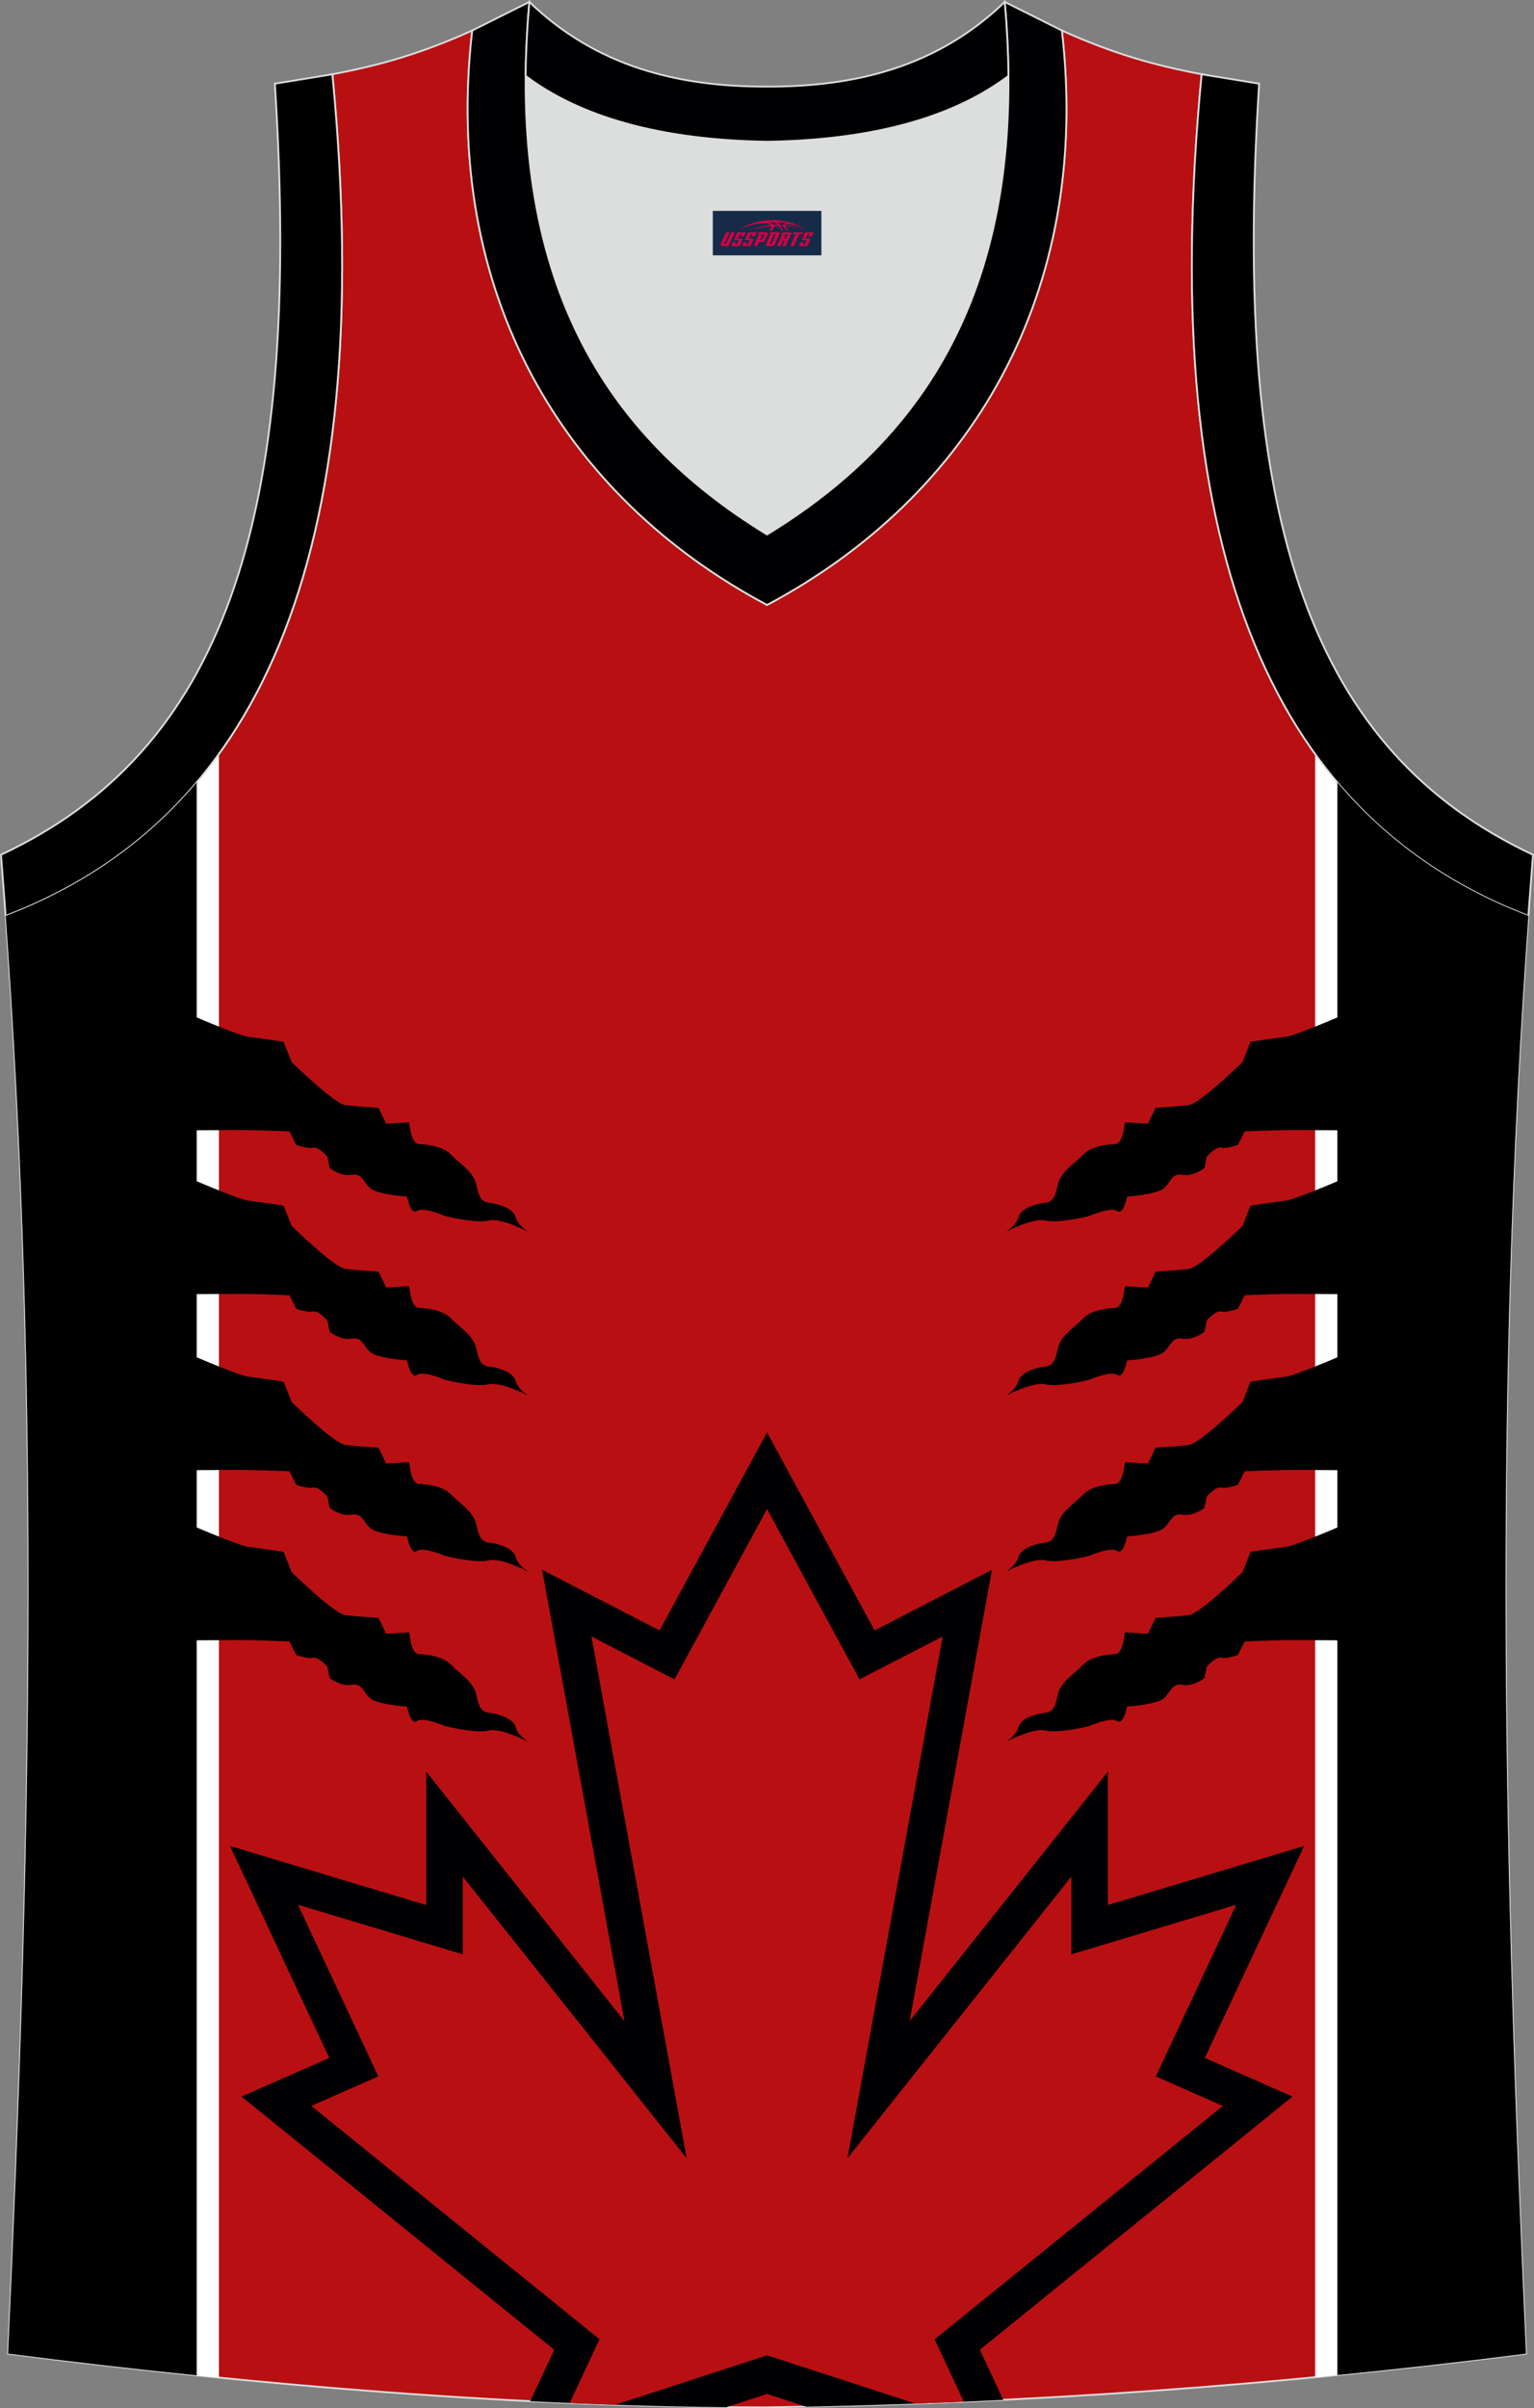 <?xml version="1.0" encoding="utf-8"?>
<!-- Generator: Adobe Illustrator 22.0.0, SVG Export Plug-In . SVG Version: 6.00 Build 0)  -->
<svg xmlns="http://www.w3.org/2000/svg" xmlns:xlink="http://www.w3.org/1999/xlink" version="1.1" id="图层_1" x="0px" y="0px" width="339.16px" height="532.13px" viewBox="0 0 339.16 532.13" enable-background="new 0 0 339.16 532.13" xml:space="preserve">
<rect x="0" y="0" width="339.16" height="532.13" fill="#808080" stroke="none"/>
<g>
	<path fill="#B81012" stroke="#DCDDDD" stroke-width="0.4" stroke-miterlimit="22.926" d="M169.56,531.93c0.02,0,0.03,0,0.05,0   H169.56L169.56,531.93L169.56,531.93L169.56,531.93L169.56,531.93z M169.61,531.93c57.41-0.83,113.01-4.88,167.78-11.86   c-4.82-104.69-7.38-210.24,0.68-319.77l-0.15,2.07c-54.57-20.79-82.7-77.28-72.23-185.96l0.02,0c-10.65-2-19.75-4.62-30.94-9.67   c6.7,58.04-20.2,103-65.18,126.92c-44.97-23.92-71.88-68.89-65.18-126.92c-11.19,5.05-20.28,7.67-30.94,9.67l0.02,0   C83.97,125.09,55.83,181.58,1.27,202.37l-0.16-2.07c8.06,109.52,5.5,215.07,0.68,319.77C56.11,526.99,114.87,531.93,169.61,531.93z   "/>
	<path fill="#000003" d="M108.66,409.6l29.4,36.98l-15.25-83.55l-2.95-16.17l14.62,7.55l11.34,5.85l16.67-30.68l7.1-13.07l7.1,13.07   l16.67,30.68l11.34-5.85l14.62-7.55l-2.95,16.17l-15.25,83.55l29.4-36.98l14.42-18.14l0,23.18l0,6.29L271,413.1l17.33-5.21   l-7.69,16.4l-14.26,30.43l7.24,3.19l12.15,5.35l-10.31,8.35l-58.82,47.6l5.18,11.07c-14.41,0.71-28.92,1.21-43.55,1.51l-8.68-2.82   l-9.01,2.93c-14.26-0.14-28.77-0.59-43.36-1.32l5.32-11.36l-58.82-47.61l-10.32-8.35l12.16-5.35l7.24-3.19l-14.26-30.43l-7.69-16.4   l17.33,5.21l26.06,7.84v-6.3l0-23.18L108.66,409.6L108.66,409.6z M145.47,481.92l-35.07-44.1v4.91L100,439.6l-19.12-5.75   l10.09,21.53l3.52,7.51l-7.58,3.33l-2.66,1.17l53.4,43.22l4.9,3.97l-2.68,5.73l-0.7,1.48l27.91-9.06l2.51-0.81l2.5,0.81l27.91,9.06   l-0.7-1.48l-2.68-5.73l4.9-3.97l53.4-43.22l-2.66-1.17l-7.58-3.33l3.52-7.51l10.09-21.53l-19.12,5.75l-10.4,3.13v-4.9l-35.07,44.1   l-20.09,25.27l5.79-31.73l18.09-99.11l-3.76,1.94l-7.03,3.63l-3.78-6.96l-13.35-24.57l-13.35,24.57l-3.78,6.96l-7.03-3.63   l-3.76-1.94l18.09,99.11l5.79,31.73L145.47,481.92z"/>
	<path fill="#B81012" d="M102.32,414.65l49.49,62.23L130.76,361.6l18.38,9.48l20.45-37.64l20.45,37.64l18.38-9.48l-21.04,115.28   l49.49-62.23l0,17.19l36.45-10.96l-17.78,37.93l14.82,6.52l-63.72,51.57l6.45,13.78c-3.55,0.15-7.11,0.3-10.68,0.42l-32.81-10.66   l-33.58,10.91c-3.34-0.11-6.69-0.24-10.05-0.38l6.58-14.08l-63.72-51.57l14.82-6.52l-17.78-37.93l36.45,10.96L102.32,414.65z"/>
	<path fill="#FFFFFF" d="M48.4,166.59v358.77c-15.76-1.57-31.37-3.35-46.62-5.3c4.82-104.7,7.38-210.24-0.68-319.77l0.16,2.07   C20.4,195.08,36.29,183.39,48.4,166.59z"/>
	<path fill="#FFFFFF" d="M290.78,166.59v358.68c15.62-1.49,31.15-3.23,46.62-5.2c-4.82-104.69-7.38-210.24,0.68-319.77l-0.15,2.07   C318.77,195.08,302.89,183.39,290.78,166.59z"/>
	<path fill="#DCDDDD" d="M169.59,31.33c26.47-0.42,42.94-6.7,53.32-14.5c0.02-0.06,0.03-0.12,0.05-0.17   c0.48,51.69-21.13,81.77-53.37,101.45c-32.23-19.68-53.84-49.76-53.36-101.45c0.02,0.06,0.03,0.12,0.05,0.17   C126.65,24.62,143.12,30.91,169.59,31.33z"/>
	<path fill="#000001" stroke="#DCDDDD" stroke-width="0.4" stroke-miterlimit="22.926" d="M1.25,202.38   c54.56-20.79,82.7-77.28,72.23-185.96l-12.71,2.07c6.3,97.73-12.02,147.62-60.55,170.38L1.25,202.38z"/>
	<path fill="#000002" stroke="#DCDDDD" stroke-width="0.4" stroke-miterlimit="22.926" d="M117.04,0.43   c-5.53,61.77,17.08,96.01,52.55,117.67c35.47-21.65,58.08-55.89,52.55-117.67l12.63,6.31c6.7,58.04-20.2,103-65.18,126.93   c-44.97-23.92-71.88-68.89-65.18-126.93L117.04,0.43z"/>
	<path fill="#000002" stroke="#DCDDDD" stroke-width="0.4" stroke-miterlimit="22.926" d="M117.04,0.43   c14.83,14.31,32.94,18.76,52.55,18.71c19.61,0.05,37.73-4.4,52.55-18.71c0.5,5.63,0.77,11.02,0.82,16.2   c-0.02,0.06-0.04,0.13-0.05,0.19c-10.38,7.8-26.85,14.09-53.32,14.5c-26.47-0.42-42.94-6.71-53.32-14.5   c-0.02-0.06-0.04-0.13-0.05-0.19C116.27,11.45,116.54,6.06,117.04,0.43z"/>
	<path fill="#000001" stroke="#DCDDDD" stroke-width="0.4" stroke-miterlimit="22.926" d="M337.91,202.38   c-54.57-20.79-82.71-77.28-72.23-185.96l12.71,2.07c-6.3,97.73,12.02,147.62,60.55,170.38L337.91,202.38z"/>
	<path d="M43.49,172.89v351.98c-14.09-1.44-28.04-3.06-41.7-4.8c4.82-104.7,7.38-210.24-0.68-319.76l0.16,2.07   C17.92,196.03,32.1,186.35,43.49,172.89z"/>
	<path d="M295.69,172.89v351.91c13.96-1.39,27.86-2.96,41.7-4.73c-4.82-104.69-7.38-210.24,0.68-319.77l-0.15,2.07   C321.27,196.03,307.08,186.35,295.69,172.89z"/>
	<path d="M40.19,223.39c0,0,12.3,5.4,14.7,5.7c2.4,0.3,7.8,1.1,7.8,1.1l1.8,4.5c0,0,9.4,9.2,11.9,9.5s7.3,0.6,7.3,0.6l1.7,3.5   l5.1-0.3c0,0,0.3,4.7,2.1,4.8c1.8,0.1,5.3,0.4,7.2,2.4c1.9,2,4.9,3.7,5.5,6.5c0.6,2.8,1.1,3.9,3,4.1c1.9,0.2,5.2,1.2,5.7,3.1   c0.5,1.9,2.8,3.3,2.8,3.3s-6-3.2-8.8-2.5c-2.8,0.7-9.6-1-9.6-1s-4.8-2.1-6.2-1.1c-1.4,1-2.2-3.2-2.2-3.2s-6.6-0.4-8.2-1.9   c-1.6-1.5-1.7-3.3-4.1-2.9c-2.4,0.4-4.8-1.5-4.8-1.5l-0.5-2.5c0,0-2-2.3-3.2-2s-3.7-0.6-3.7-0.6l-1.5-3c0,0-7.02-0.3-11.3-0.3   c-4.28,0-14,0.1-14,0.1L40.19,223.39z"/>
	<path d="M40.19,259.59c0,0,12.3,5.4,14.7,5.7c2.4,0.3,7.8,1.1,7.8,1.1l1.8,4.5c0,0,9.4,9.2,11.9,9.5c2.5,0.3,7.3,0.6,7.3,0.6   l1.7,3.5l5.1-0.3c0,0,0.3,4.7,2.1,4.8c1.8,0.1,5.3,0.4,7.2,2.4c1.9,2,4.9,3.7,5.5,6.5c0.6,2.81,1.1,3.9,3,4.1   c1.9,0.2,5.2,1.2,5.7,3.1c0.5,1.9,2.8,3.3,2.8,3.3s-6-3.19-8.8-2.5c-2.8,0.7-9.6-1-9.6-1s-4.8-2.1-6.2-1.1c-1.4,1-2.2-3.2-2.2-3.2   s-6.6-0.4-8.2-1.9c-1.6-1.5-1.7-3.3-4.1-2.9c-2.4,0.4-4.8-1.5-4.8-1.5l-0.5-2.5c0,0-2-2.3-3.2-2c-1.2,0.3-3.7-0.6-3.7-0.6l-1.5-3   c0,0-7.02-0.3-11.3-0.3c-4.28,0-14,0.1-14,0.1L40.19,259.59z"/>
	<path d="M40.19,298.49c0,0,12.3,5.4,14.7,5.7c2.4,0.3,7.8,1.1,7.8,1.1l1.8,4.5c0,0,9.4,9.2,11.9,9.5c2.5,0.3,7.3,0.6,7.3,0.6   l1.7,3.5l5.1-0.3c0,0,0.3,4.7,2.1,4.8c1.8,0.1,5.3,0.4,7.2,2.4c1.9,2,4.9,3.7,5.5,6.5c0.6,2.8,1.1,3.9,3,4.1   c1.9,0.2,5.2,1.2,5.7,3.1c0.5,1.9,2.8,3.3,2.8,3.3s-6-3.2-8.8-2.5c-2.8,0.7-9.6-1-9.6-1s-4.8-2.1-6.2-1.1   c-1.4,0.99-2.2-3.2-2.2-3.2s-6.6-0.4-8.2-1.9c-1.6-1.5-1.7-3.3-4.1-2.9c-2.4,0.4-4.8-1.5-4.8-1.5l-0.5-2.5c0,0-2-2.3-3.2-2   c-1.2,0.3-3.7-0.6-3.7-0.6l-1.5-3c0,0-7.02-0.3-11.3-0.3c-4.28,0-14,0.1-14,0.1L40.19,298.49z"/>
	<path d="M40.19,336.09c0,0,12.3,5.4,14.7,5.7c2.4,0.3,7.8,1.1,7.8,1.1l1.8,4.5c0,0,9.4,9.2,11.9,9.5c2.5,0.3,7.3,0.6,7.3,0.6   l1.7,3.5l5.1-0.3c0,0,0.3,4.7,2.1,4.8c1.8,0.1,5.3,0.4,7.2,2.4c1.9,2,4.9,3.7,5.5,6.5c0.6,2.8,1.1,3.9,3,4.1   c1.9,0.2,5.2,1.2,5.7,3.1c0.5,1.9,2.8,3.3,2.8,3.3s-6-3.2-8.8-2.5c-2.8,0.7-9.6-1-9.6-1s-4.8-2.1-6.2-1.1c-1.4,1-2.2-3.2-2.2-3.2   s-6.6-0.4-8.2-1.9c-1.6-1.5-1.7-3.3-4.1-2.9c-2.4,0.4-4.8-1.5-4.8-1.5l-0.5-2.5c0,0-2-2.3-3.2-2c-1.2,0.3-3.7-0.6-3.7-0.6l-1.5-3   c0,0-7.02-0.3-11.3-0.3c-4.28,0-14,0.1-14,0.1L40.19,336.09z"/>
	<path d="M299,223.39c0,0-12.3,5.4-14.7,5.7c-2.4,0.3-7.8,1.1-7.8,1.1l-1.8,4.5c0,0-9.4,9.2-11.9,9.5c-2.5,0.3-7.3,0.6-7.3,0.6   l-1.7,3.5l-5.1-0.3c0,0-0.3,4.7-2.1,4.8c-1.8,0.1-5.3,0.4-7.2,2.4s-4.9,3.7-5.5,6.5c-0.6,2.8-1.1,3.9-3,4.1   c-1.9,0.2-5.2,1.2-5.7,3.1c-0.5,1.9-2.8,3.3-2.8,3.3s6-3.2,8.8-2.5c2.8,0.7,9.6-1,9.6-1s4.8-2.1,6.2-1.1c1.4,1,2.2-3.2,2.2-3.2   s6.6-0.4,8.2-1.9c1.6-1.5,1.7-3.3,4.1-2.9c2.4,0.4,4.8-1.5,4.8-1.5l0.5-2.5c0,0,2-2.3,3.2-2c1.2,0.3,3.7-0.6,3.7-0.6l1.5-3   c0,0,7.02-0.3,11.3-0.3c4.28,0,14,0.1,14,0.1L299,223.39z"/>
	<path d="M299,259.59c0,0-12.3,5.4-14.7,5.7c-2.4,0.3-7.8,1.1-7.8,1.1l-1.8,4.5c0,0-9.4,9.2-11.9,9.5c-2.5,0.3-7.3,0.6-7.3,0.6   l-1.7,3.5l-5.1-0.3c0,0-0.3,4.7-2.1,4.8c-1.8,0.1-5.3,0.4-7.2,2.4s-4.9,3.7-5.5,6.5c-0.6,2.81-1.1,3.9-3,4.1   c-1.9,0.2-5.2,1.2-5.7,3.1s-2.8,3.3-2.8,3.3s6-3.19,8.8-2.5c2.8,0.7,9.6-1,9.6-1s4.8-2.1,6.2-1.1c1.4,1,2.2-3.2,2.2-3.2   s6.6-0.4,8.2-1.9c1.6-1.5,1.7-3.3,4.1-2.9c2.4,0.4,4.8-1.5,4.8-1.5l0.5-2.5c0,0,2-2.3,3.2-2c1.2,0.3,3.7-0.6,3.7-0.6l1.5-3   c0,0,7.02-0.3,11.3-0.3c4.28,0,14,0.1,14,0.1L299,259.59z"/>
	<path d="M299,298.49c0,0-12.3,5.4-14.7,5.7c-2.4,0.3-7.8,1.1-7.8,1.1l-1.8,4.5c0,0-9.4,9.2-11.9,9.5c-2.5,0.3-7.3,0.6-7.3,0.6   l-1.7,3.5l-5.1-0.3c0,0-0.3,4.7-2.1,4.8c-1.8,0.1-5.3,0.4-7.2,2.4s-4.9,3.7-5.5,6.5c-0.6,2.8-1.1,3.9-3,4.1   c-1.9,0.2-5.2,1.2-5.7,3.1c-0.5,1.9-2.8,3.3-2.8,3.3s6-3.2,8.8-2.5c2.8,0.7,9.6-1,9.6-1s4.8-2.1,6.2-1.1c1.4,0.99,2.2-3.2,2.2-3.2   s6.6-0.4,8.2-1.9c1.6-1.5,1.7-3.3,4.1-2.9c2.4,0.4,4.8-1.5,4.8-1.5l0.5-2.5c0,0,2-2.3,3.2-2c1.2,0.3,3.7-0.6,3.7-0.6l1.5-3   c0,0,7.02-0.3,11.3-0.3c4.28,0,14,0.1,14,0.1L299,298.49z"/>
	<path d="M299,336.09c0,0-12.3,5.4-14.7,5.7c-2.4,0.3-7.8,1.1-7.8,1.1l-1.8,4.5c0,0-9.4,9.2-11.9,9.5c-2.5,0.3-7.3,0.6-7.3,0.6   l-1.7,3.5l-5.1-0.3c0,0-0.3,4.7-2.1,4.8c-1.8,0.1-5.3,0.4-7.2,2.4s-4.9,3.7-5.5,6.5c-0.6,2.8-1.1,3.9-3,4.1   c-1.9,0.2-5.2,1.2-5.7,3.1c-0.5,1.9-2.8,3.3-2.8,3.3s6-3.2,8.8-2.5c2.8,0.7,9.6-1,9.6-1s4.8-2.1,6.2-1.1c1.4,1,2.2-3.2,2.2-3.2   s6.6-0.4,8.2-1.9c1.6-1.5,1.7-3.3,4.1-2.9c2.4,0.4,4.8-1.5,4.8-1.5l0.5-2.5c0,0,2-2.3,3.2-2c1.2,0.3,3.7-0.6,3.7-0.6l1.5-3   c0,0,7.02-0.3,11.3-0.3c4.28,0,14,0.1,14,0.1L299,336.09z"/>
	
</g>
<g id="tag_logo">
	<rect y="46.6" fill="#162B48" width="24" height="9.818" x="157.6"/>
	<g>
		<path fill="#D30044" d="M173.56,49.79l0.005-0.011c0.131-0.311,1.085-0.262,2.351,0.071c0.715,0.24,1.44,0.54,2.193,0.9    c-0.218-0.147-0.447-0.289-0.682-0.42l0.011,0.005l-0.011-0.005c-1.478-0.845-3.218-1.418-5.1-1.62    c-1.282-0.115-1.658-0.082-2.411-0.055c-2.449,0.142-4.68,0.905-6.458,2.095c1.26-0.638,2.722-1.075,4.195-1.336    c1.467-0.18,2.476-0.033,2.771,0.344c-1.691,0.175-3.469,0.633-4.555,1.075c1.156-0.338,2.967-0.665,4.647-0.813    c0.016,0.251-0.115,0.567-0.415,0.96h0.475c0.376-0.382,0.584-0.725,0.595-1.004c0.333-0.022,0.66-0.033,0.971-0.033    C172.39,50.23,172.6,50.58,172.8,50.97h0.262c-0.125-0.344-0.295-0.687-0.518-1.036c0.207,0,0.393,0.005,0.567,0.011    c0.104,0.267,0.496,0.66,1.058,1.025h0.245c-0.442-0.365-0.753-0.753-0.835-1.004c1.047,0.065,1.696,0.224,2.885,0.513    C175.38,50.05,174.64,49.88,173.56,49.79z M171.12,49.7c-0.164-0.295-0.655-0.485-1.402-0.551    c0.464-0.033,0.922-0.055,1.364-0.055c0.311,0.147,0.589,0.344,0.84,0.589C171.66,49.68,171.39,49.69,171.12,49.7z M173.1,49.75c-0.224-0.016-0.458-0.027-0.715-0.044c-0.147-0.202-0.311-0.398-0.502-0.6c0.082,0,0.164,0.005,0.24,0.011    c0.72,0.033,1.429,0.125,2.138,0.273C173.59,49.35,173.21,49.51,173.1,49.75z"/>
		<path fill="#D30044" d="M160.52,51.33L159.35,53.88C159.17,54.25,159.44,54.39,159.92,54.39l0.873,0.005    c0.115,0,0.251-0.049,0.327-0.175l1.342-2.891H161.68L160.46,53.96H160.29c-0.147,0-0.185-0.033-0.147-0.125l1.156-2.504H160.52L160.52,51.33z M162.38,52.68h1.271c0.36,0,0.584,0.125,0.442,0.425L163.62,54.14C163.52,54.36,163.25,54.39,163.02,54.39H162.1c-0.267,0-0.442-0.136-0.349-0.333l0.235-0.513h0.742L162.55,53.92C162.53,53.97,162.57,53.98,162.63,53.98h0.18    c0.082,0,0.125-0.016,0.147-0.071l0.376-0.813c0.011-0.022,0.011-0.044-0.055-0.044H162.21L162.38,52.68L162.38,52.68z M163.2,52.61h-0.78l0.475-1.025c0.098-0.218,0.338-0.256,0.578-0.256H164.92L164.53,52.17L163.75,52.29l0.262-0.562H163.72c-0.082,0-0.12,0.016-0.147,0.071L163.2,52.61L163.2,52.61z M164.79,52.68L164.62,53.05h1.069c0.06,0,0.06,0.016,0.049,0.044    L165.36,53.91C165.34,53.96,165.3,53.98,165.22,53.98H165.04c-0.055,0-0.104-0.011-0.082-0.06l0.175-0.376H164.39L164.16,54.06C164.06,54.25,164.24,54.39,164.51,54.39h0.916c0.24,0,0.502-0.033,0.605-0.251l0.475-1.031c0.142-0.3-0.082-0.425-0.442-0.425H164.79L164.79,52.68z M165.6,52.61l0.371-0.818c0.022-0.055,0.06-0.071,0.147-0.071h0.295L166.15,52.28l0.791-0.115l0.387-0.845H165.88c-0.24,0-0.48,0.038-0.578,0.256L164.83,52.61L165.6,52.61L165.6,52.61z M168,53.07h0.278c0.087,0,0.153-0.022,0.202-0.115    l0.496-1.075c0.033-0.076-0.011-0.12-0.125-0.12H167.45l0.431-0.431h1.522c0.355,0,0.485,0.153,0.393,0.355l-0.676,1.445    c-0.06,0.125-0.175,0.333-0.644,0.327l-0.649-0.005L167.39,54.39H166.61l1.178-2.558h0.785L168,53.07L168,53.07z     M170.59,53.88c-0.022,0.049-0.06,0.076-0.142,0.076h-0.191c-0.082,0-0.109-0.027-0.082-0.076l0.944-2.051h-0.785l-0.987,2.138    c-0.125,0.273,0.115,0.415,0.453,0.415h0.72c0.327,0,0.649-0.071,0.769-0.322l1.085-2.384c0.093-0.202-0.06-0.355-0.415-0.355    h-1.533l-0.431,0.431h1.38c0.115,0,0.164,0.033,0.131,0.104L170.59,53.88L170.59,53.88z M173.31,52.75h0.278    c0.087,0,0.158-0.022,0.202-0.115l0.344-0.753c0.033-0.076-0.011-0.12-0.125-0.12h-1.402l0.425-0.431h1.527    c0.355,0,0.485,0.153,0.393,0.355l-0.529,1.124c-0.044,0.093-0.147,0.18-0.393,0.18c0.224,0.011,0.256,0.158,0.175,0.327    l-0.496,1.075h-0.785l0.54-1.167c0.022-0.055-0.005-0.087-0.104-0.087h-0.235L172.54,54.39h-0.785l1.178-2.558h0.785L173.31,52.75L173.31,52.75z M175.88,51.84L174.7,54.39h0.785l1.184-2.558H175.88L175.88,51.84z M177.39,51.77l0.202-0.431h-2.1l-0.295,0.431    H177.39L177.39,51.77z M177.37,52.68h1.271c0.36,0,0.584,0.125,0.442,0.425l-0.475,1.031c-0.104,0.218-0.371,0.251-0.605,0.251    h-0.916c-0.267,0-0.442-0.136-0.349-0.333l0.235-0.513h0.742L177.54,53.92c-0.022,0.049,0.022,0.06,0.082,0.06h0.18    c0.082,0,0.125-0.016,0.147-0.071l0.376-0.813c0.011-0.022,0.011-0.044-0.049-0.044h-1.069L177.37,52.68L177.37,52.68z     M178.18,52.61H177.4l0.475-1.025c0.098-0.218,0.338-0.256,0.578-0.256h1.451l-0.387,0.845l-0.791,0.115l0.262-0.562h-0.295    c-0.082,0-0.12,0.016-0.147,0.071L178.18,52.61z"/>
	</g>
</g>
</svg>